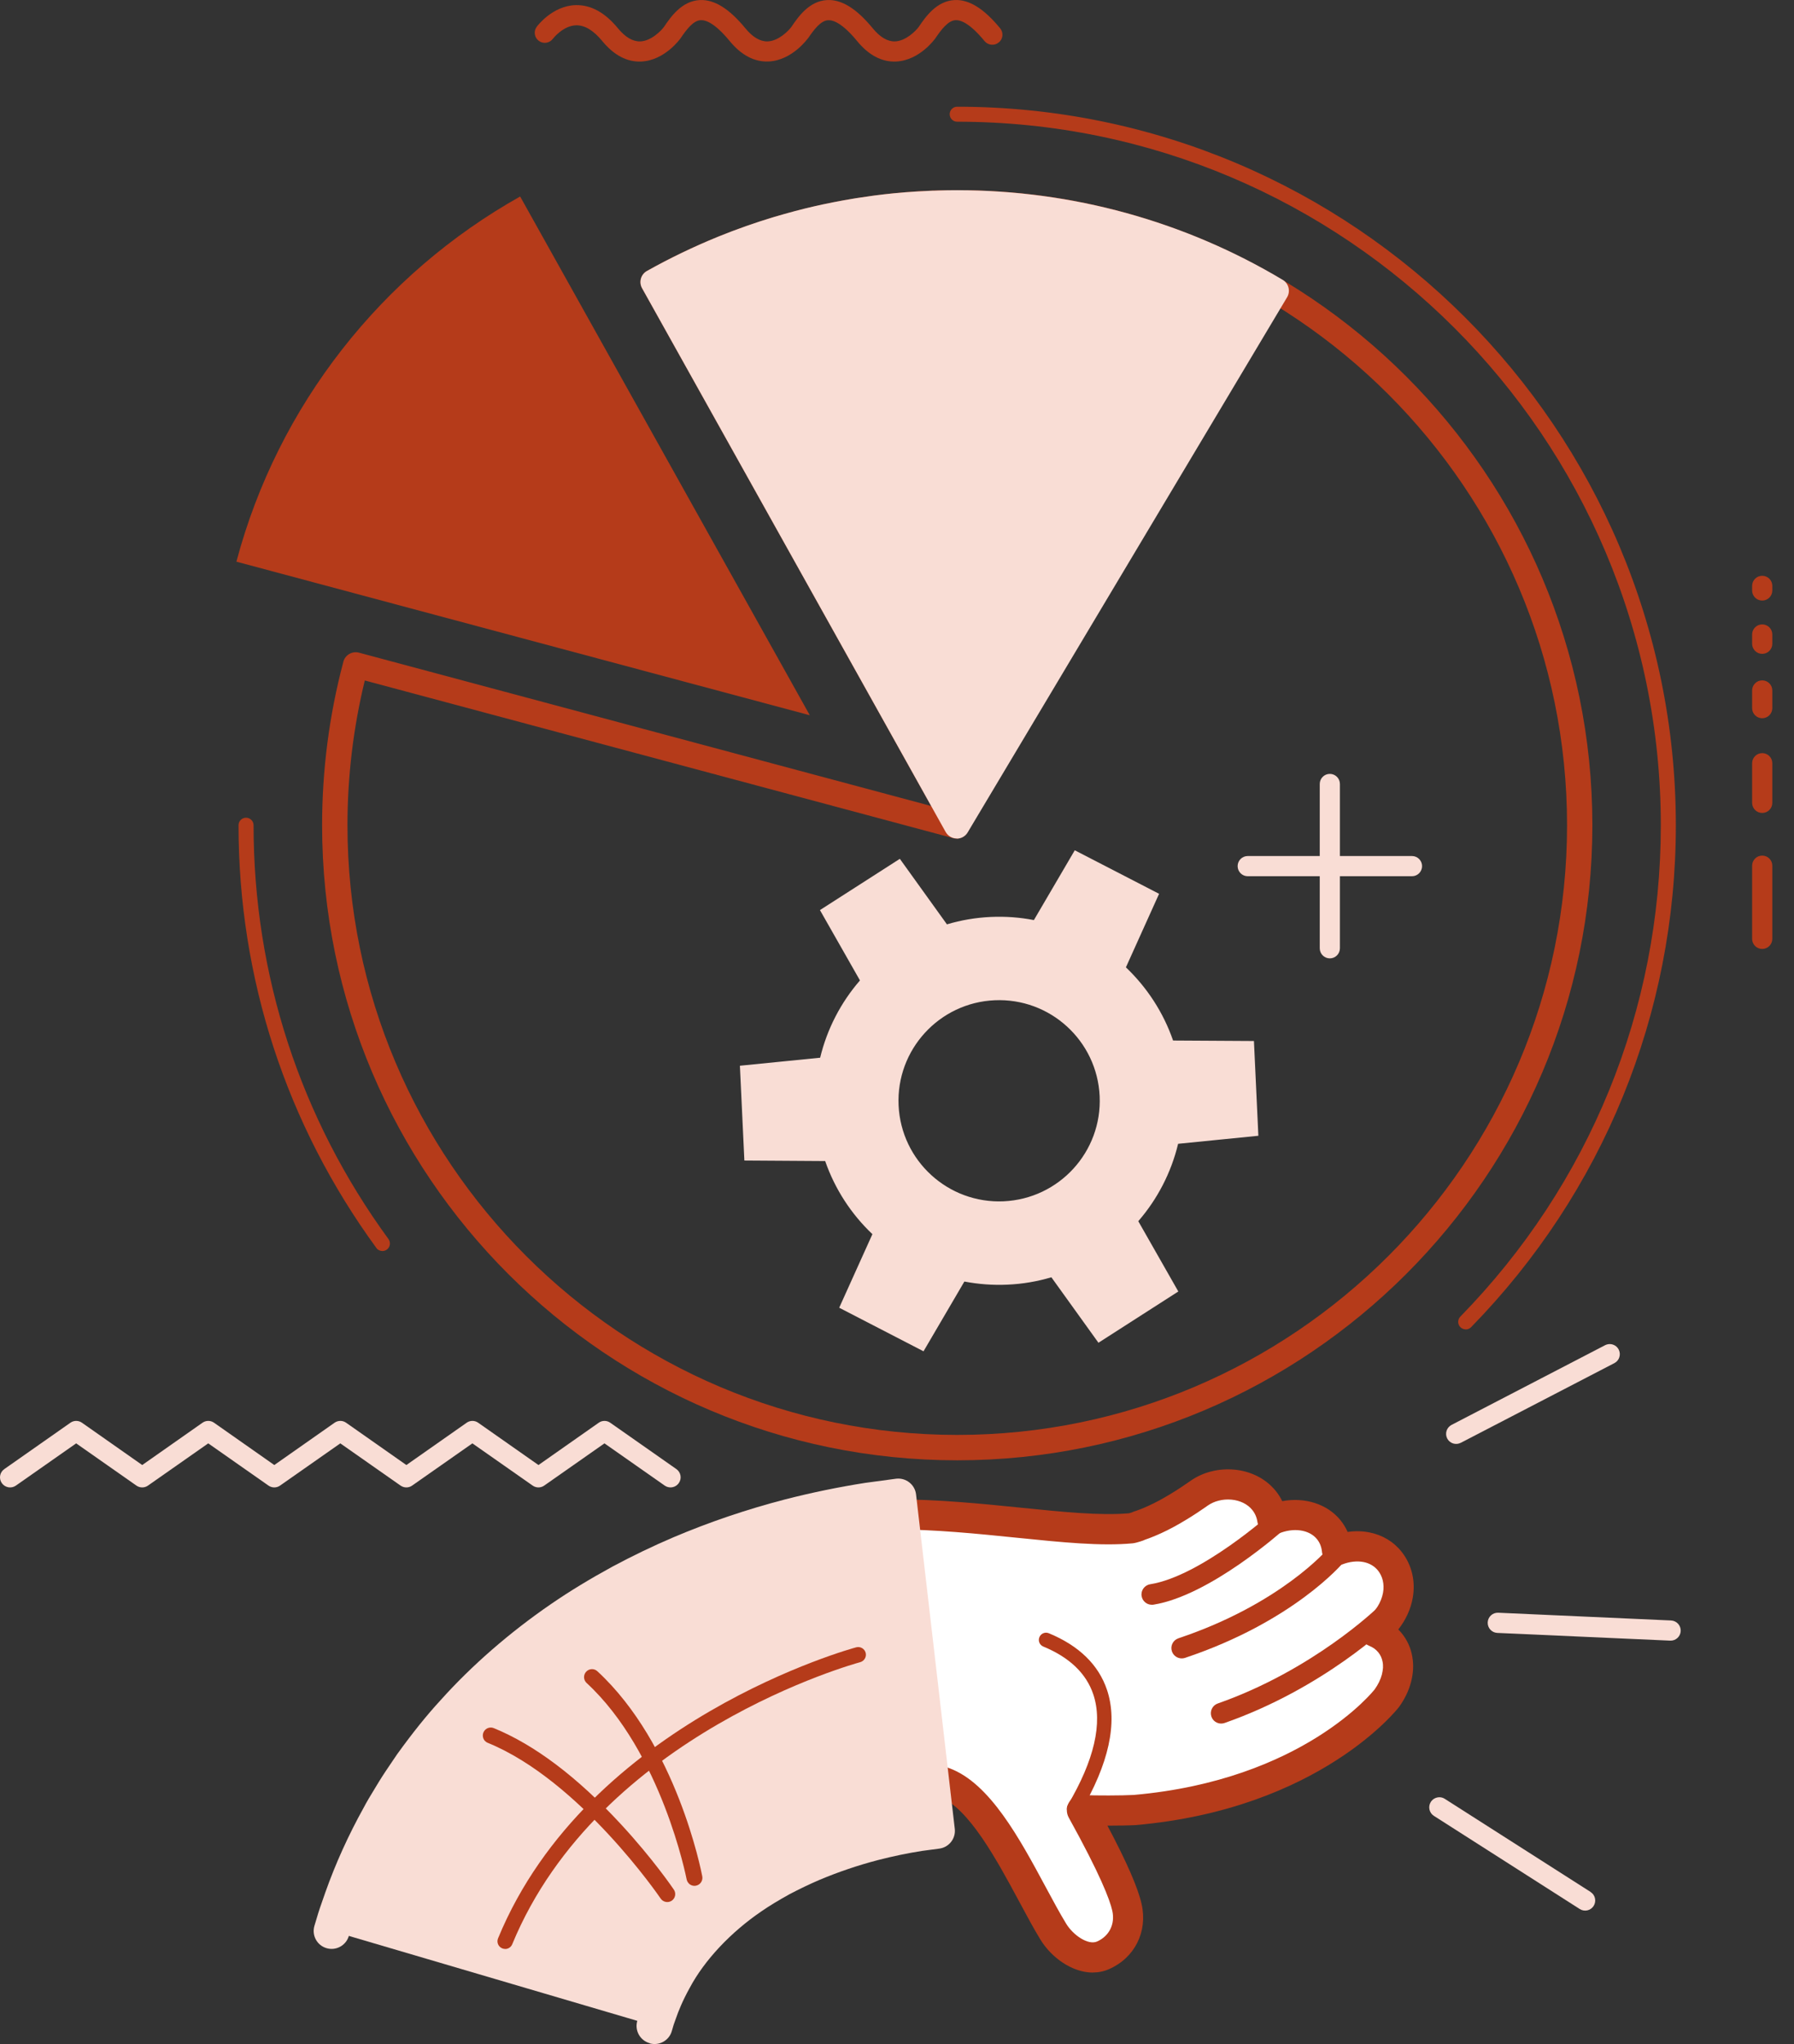 <svg width="79" height="90" viewBox="0 0 79 90" fill="none" xmlns="http://www.w3.org/2000/svg">
<rect x="0" y="0" width="79" height="90" fill="#333333" stroke="none"/>
<path d="M70.046 83.304L63.623 79.203C63.555 79.159 63.479 79.135 63.403 79.133C63.25 79.127 63.096 79.199 63.007 79.338C62.876 79.544 62.935 79.821 63.142 79.952L69.564 84.053C69.771 84.186 70.046 84.125 70.177 83.918C70.308 83.71 70.249 83.436 70.042 83.304H70.046Z" fill="#F9DDD5"/>
<path d="M65.512 71.433C65.502 71.679 65.69 71.886 65.935 71.897L73.548 72.237C73.793 72.248 74 72.057 74.011 71.814C74.022 71.569 73.833 71.362 73.588 71.349L65.975 71.008C65.73 70.998 65.523 71.188 65.512 71.433Z" fill="#F9DDD5"/>
<path d="M64.326 63.527L71.09 60.018C71.308 59.906 71.392 59.637 71.28 59.419C71.204 59.273 71.058 59.187 70.906 59.18C70.832 59.176 70.753 59.193 70.681 59.229L63.92 62.738C63.702 62.852 63.617 63.119 63.729 63.337C63.843 63.555 64.11 63.639 64.328 63.525L64.326 63.527Z" fill="#F9DDD5"/>
<path d="M78.045 41.338V38.116C78.045 37.871 77.846 37.672 77.6 37.672C77.355 37.672 77.156 37.871 77.156 38.116V41.338C77.156 41.583 77.355 41.782 77.6 41.782C77.846 41.782 78.045 41.583 78.045 41.338Z" fill="#B53B1A"/>
<path d="M78.045 35.349V33.604C78.045 33.359 77.846 33.16 77.6 33.16C77.355 33.16 77.156 33.359 77.156 33.604V35.349C77.156 35.595 77.355 35.794 77.6 35.794C77.846 35.794 78.045 35.595 78.045 35.349Z" fill="#B53B1A"/>
<path d="M78.045 31.18V30.401C78.045 30.156 77.846 29.957 77.6 29.957C77.355 29.957 77.156 30.156 77.156 30.401V31.18C77.156 31.425 77.355 31.624 77.6 31.624C77.846 31.624 78.045 31.425 78.045 31.18Z" fill="#B53B1A"/>
<path d="M78.045 28.345V27.936C78.045 27.691 77.846 27.492 77.6 27.492C77.355 27.492 77.156 27.691 77.156 27.936V28.345C77.156 28.59 77.355 28.789 77.6 28.789C77.846 28.789 78.045 28.59 78.045 28.345Z" fill="#B53B1A"/>
<path d="M78.045 25.999V25.796C78.045 25.55 77.846 25.352 77.6 25.352C77.355 25.352 77.156 25.55 77.156 25.796V25.999C77.156 26.244 77.355 26.443 77.6 26.443C77.846 26.443 78.045 26.244 78.045 25.999Z" fill="#B53B1A"/>
<path d="M43.797 44.041C46.241 43.931 48.312 45.822 48.424 48.267C48.534 50.713 46.641 52.781 44.197 52.893C41.754 53.003 39.682 51.112 39.57 48.667C39.46 46.224 41.352 44.151 43.797 44.041ZM36.117 46.571L32.582 46.924L32.779 51.098L36.337 51.121C36.767 52.36 37.488 53.46 38.417 54.34L36.955 57.579L40.668 59.497L42.467 56.426C43.08 56.542 43.715 56.593 44.364 56.563C45.035 56.534 45.682 56.422 46.298 56.238L48.371 59.121L51.888 56.864L50.125 53.769C50.963 52.803 51.572 51.639 51.879 50.361L55.413 50.008L55.218 45.835L51.657 45.814C51.228 44.572 50.506 43.474 49.58 42.592L51.041 39.354L47.328 37.438L45.528 40.511C44.917 40.392 44.282 40.344 43.632 40.373C42.962 40.403 42.314 40.515 41.699 40.699L39.625 37.814L36.107 40.071L37.869 43.168C37.031 44.134 36.422 45.298 36.115 46.575L36.117 46.571Z" fill="#F9DDD5"/>
<path d="M62.178 37.691H59.004V34.518C59.004 34.273 58.805 34.074 58.56 34.074C58.315 34.074 58.116 34.273 58.116 34.518V37.691H54.944C54.699 37.691 54.5 37.89 54.5 38.135C54.5 38.381 54.699 38.58 54.944 38.58H58.116V41.752C58.116 41.998 58.315 42.197 58.56 42.197C58.805 42.197 59.004 41.998 59.004 41.752V38.58H62.178C62.423 38.58 62.622 38.381 62.622 38.135C62.622 37.89 62.423 37.691 62.178 37.691Z" fill="#F9DDD5"/>
<path d="M0.191 64.683L3.1 62.643C3.253 62.535 3.458 62.535 3.61 62.643L6.263 64.505L8.916 62.643C9.069 62.535 9.274 62.535 9.426 62.643L12.079 64.505L14.732 62.643C14.887 62.535 15.09 62.535 15.242 62.643L17.895 64.505L20.549 62.643C20.701 62.535 20.906 62.535 21.058 62.643L23.712 64.505L26.365 62.643C26.517 62.535 26.722 62.535 26.874 62.643L29.784 64.683C29.985 64.824 30.033 65.101 29.891 65.3C29.805 65.423 29.667 65.49 29.527 65.49C29.439 65.49 29.35 65.465 29.271 65.41L26.618 63.551L23.965 65.41C23.813 65.518 23.608 65.518 23.456 65.41L20.802 63.551L18.149 65.41C17.997 65.518 17.794 65.518 17.639 65.41L14.986 63.551L12.333 65.41C12.181 65.518 11.976 65.518 11.823 65.41L9.17 63.551L6.517 65.41C6.365 65.518 6.16 65.518 6.007 65.41L3.354 63.551L0.701 65.41C0.5 65.552 0.223 65.503 0.081 65.302C-0.061 65.101 -0.012 64.824 0.189 64.685L0.191 64.683Z" fill="#F9DDD5"/>
<path d="M35.577 1.687C35.577 1.687 34.893 2.656 33.852 2.707C33.226 2.736 32.648 2.434 32.132 1.808C31.491 1.027 31.085 0.877 30.858 0.888C30.524 0.903 30.224 1.311 29.966 1.689C29.959 1.7 29.282 2.658 28.244 2.709C27.617 2.739 27.04 2.436 26.523 1.81C26.138 1.34 25.751 1.108 25.377 1.114C24.797 1.125 24.355 1.696 24.346 1.708C24.2 1.903 23.923 1.945 23.727 1.799C23.53 1.653 23.487 1.374 23.636 1.178C23.663 1.139 24.334 0.251 25.351 0.226C26.016 0.209 26.642 0.551 27.211 1.245C27.535 1.639 27.863 1.831 28.189 1.823C28.673 1.81 29.115 1.351 29.236 1.188C29.528 0.757 30.017 0.04 30.82 0.002C31.455 -0.028 32.109 0.378 32.822 1.245C33.146 1.639 33.474 1.831 33.799 1.823C34.284 1.81 34.726 1.351 34.847 1.188C35.139 0.757 35.625 0.04 36.429 0.002C37.064 -0.028 37.718 0.378 38.431 1.245C38.754 1.639 39.082 1.831 39.408 1.823C39.892 1.808 40.335 1.351 40.455 1.188C40.747 0.757 41.236 0.04 42.04 0.002C42.675 -0.028 43.328 0.378 44.041 1.245C44.109 1.328 44.143 1.427 44.143 1.527C44.143 1.656 44.088 1.783 43.98 1.869C43.792 2.026 43.51 1.998 43.354 1.808C42.713 1.027 42.307 0.877 42.08 0.888C41.746 0.903 41.446 1.311 41.187 1.689C41.181 1.698 40.506 2.658 39.465 2.709C38.839 2.739 38.259 2.436 37.745 1.81C37.104 1.03 36.698 0.879 36.471 0.89C36.137 0.905 35.837 1.313 35.579 1.692L35.577 1.687Z" fill="#B53B1A"/>
<path d="M61.212 72.332C61.033 72.11 60.802 71.949 60.54 71.846L60.593 71.803C61.124 71.372 61.46 70.82 61.562 70.245C61.587 70.105 61.598 69.967 61.593 69.83C61.589 69.697 61.572 69.566 61.543 69.439C61.483 69.185 61.371 68.95 61.208 68.745C60.95 68.417 60.588 68.207 60.18 68.127C59.772 68.047 59.315 68.093 58.879 68.26C58.845 67.924 58.724 67.609 58.509 67.347C57.948 66.659 56.913 66.545 56.035 66.917C55.991 66.608 55.868 66.319 55.667 66.069C55.496 65.855 55.282 65.692 55.047 65.576C54.81 65.462 54.554 65.392 54.292 65.369C54.03 65.346 53.765 65.365 53.514 65.43C53.264 65.492 53.025 65.597 52.815 65.743C52.815 65.743 52.625 65.881 52.35 66.061C52.075 66.243 51.719 66.46 51.385 66.642C51.051 66.824 50.742 66.964 50.522 67.05C50.467 67.072 50.418 67.093 50.374 67.108C50.331 67.122 50.293 67.135 50.264 67.146C50.234 67.156 50.209 67.167 50.194 67.171C50.177 67.175 50.171 67.18 50.171 67.18C50.15 67.186 50.13 67.196 50.111 67.209C50.111 67.209 50.084 67.22 50.033 67.234C50.01 67.241 49.978 67.249 49.942 67.26C49.925 67.264 49.906 67.27 49.885 67.277C49.866 67.281 49.845 67.285 49.824 67.292C43.671 67.867 29.342 62.059 25.785 77.478L37.06 81.28C37.762 76.891 40.589 78.113 41.587 78.483C43.584 79.226 45.144 83.014 46.382 85.049C46.828 85.783 47.795 86.443 48.584 86.094C49.373 85.743 49.841 84.926 49.631 83.991C49.458 83.211 48.795 81.785 47.645 79.706H47.695C48.235 79.731 49.441 79.729 49.963 79.7C57.546 79.033 60.868 75.059 61.075 74.775C61.278 74.492 61.42 74.196 61.496 73.906C61.534 73.76 61.557 73.616 61.566 73.474C61.572 73.333 61.566 73.195 61.541 73.062C61.494 72.795 61.384 72.548 61.21 72.336L61.212 72.332Z" fill="white"/>
<path d="M48.128 86.852C47.221 86.852 46.304 86.202 45.811 85.392C45.515 84.908 45.209 84.334 44.883 83.729C43.89 81.885 42.655 79.588 41.354 79.106L41.248 79.065C40.66 78.843 39.676 78.473 38.931 78.907C38.332 79.254 37.924 80.087 37.717 81.384C37.657 81.748 37.317 81.995 36.953 81.936C36.589 81.879 36.342 81.536 36.401 81.172C36.674 79.461 37.3 78.312 38.261 77.754C39.553 77.005 41.015 77.555 41.715 77.82L41.817 77.858C43.588 78.515 44.9 80.95 46.055 83.099C46.372 83.689 46.672 84.246 46.95 84.7C47.257 85.206 47.919 85.659 48.312 85.483C48.847 85.246 49.11 84.715 48.981 84.133C48.873 83.645 48.45 82.534 47.062 80.026C46.948 79.818 46.952 79.567 47.072 79.364C47.193 79.161 47.411 79.038 47.646 79.038H47.699C47.699 79.038 47.716 79.038 47.726 79.038C48.228 79.061 49.408 79.061 49.926 79.031C57.393 78.374 60.507 74.42 60.537 74.38C60.685 74.173 60.795 73.947 60.852 73.731C60.877 73.629 60.894 73.528 60.901 73.433C60.905 73.348 60.901 73.257 60.884 73.174C60.856 73.016 60.793 72.874 60.693 72.751C60.592 72.627 60.456 72.529 60.293 72.464C60.073 72.377 59.915 72.178 59.879 71.943C59.843 71.709 59.936 71.472 60.12 71.324L60.173 71.281C60.568 70.962 60.827 70.552 60.903 70.126C60.92 70.031 60.928 69.934 60.924 69.843C60.922 69.758 60.911 69.672 60.892 69.589C60.854 69.428 60.784 69.282 60.683 69.153C60.528 68.959 60.31 68.83 60.048 68.777C59.764 68.72 59.432 68.756 59.115 68.879C58.922 68.953 58.705 68.933 58.527 68.826C58.349 68.718 58.235 68.532 58.214 68.324C58.193 68.106 58.116 67.918 57.992 67.766C57.649 67.345 56.951 67.248 56.295 67.527C56.104 67.607 55.889 67.597 55.707 67.495C55.527 67.394 55.402 67.216 55.372 67.011C55.343 66.812 55.267 66.634 55.144 66.482C55.04 66.353 54.907 66.249 54.748 66.171C54.592 66.095 54.416 66.046 54.228 66.029C54.039 66.012 53.847 66.027 53.671 66.072C53.496 66.114 53.333 66.188 53.191 66.285C53.191 66.285 52.992 66.427 52.711 66.613C52.381 66.831 52.01 67.053 51.697 67.224C51.281 67.451 50.934 67.597 50.764 67.664L50.701 67.69C50.663 67.704 50.627 67.719 50.593 67.732L50.491 67.768L50.47 67.776C50.449 67.785 50.43 67.791 50.413 67.796C50.388 67.808 50.364 67.819 50.339 67.829C50.339 67.829 50.295 67.846 50.216 67.87L50.079 67.91C50.066 67.914 50.047 67.918 50.034 67.922L49.969 67.937C49.939 67.944 49.91 67.95 49.88 67.952C48.484 68.083 46.778 67.91 44.804 67.709C37.801 66.996 29.085 66.112 26.43 77.625C26.347 77.984 25.989 78.207 25.63 78.124C25.27 78.042 25.048 77.684 25.131 77.325C26.423 71.724 29.184 68.293 33.574 66.833C37.273 65.604 41.523 66.036 44.94 66.382C46.823 66.573 48.452 66.74 49.713 66.63L49.838 66.594C49.88 66.573 49.922 66.556 49.967 66.541C49.973 66.541 49.984 66.535 49.996 66.533C50.005 66.528 50.032 66.52 50.032 66.52L50.149 66.478C50.163 66.471 50.18 66.465 50.199 66.459L50.28 66.427C50.386 66.385 50.692 66.258 51.063 66.057C51.344 65.904 51.678 65.704 51.979 65.505C52.237 65.335 52.419 65.204 52.423 65.202C52.706 65.005 53.026 64.862 53.352 64.783C53.669 64.703 54.008 64.678 54.346 64.707C54.695 64.737 55.027 64.83 55.334 64.978C55.671 65.143 55.954 65.369 56.183 65.651C56.293 65.788 56.388 65.938 56.464 66.095C57.454 65.913 58.44 66.215 59.02 66.924C59.151 67.083 59.259 67.26 59.343 67.451C59.669 67.404 59.995 67.41 60.304 67.472C60.879 67.586 61.372 67.882 61.726 68.331C61.948 68.614 62.102 68.936 62.185 69.285C62.225 69.454 62.248 69.629 62.252 69.809C62.257 69.993 62.242 70.175 62.21 70.357C62.123 70.852 61.903 71.328 61.575 71.745C61.626 71.797 61.677 71.853 61.724 71.91C61.967 72.21 62.126 72.557 62.191 72.94C62.223 73.12 62.236 73.308 62.225 73.498C62.215 73.689 62.183 73.877 62.134 74.067C62.035 74.444 61.857 74.81 61.609 75.156C61.573 75.205 58.131 79.643 50.015 80.358C49.711 80.375 49.233 80.383 48.767 80.383C49.622 81.997 50.117 83.133 50.273 83.842C50.544 85.052 49.969 86.2 48.845 86.697C48.608 86.803 48.365 86.849 48.12 86.849L48.128 86.852Z" fill="#B53B1A"/>
<path d="M47.296 79.949C47.241 79.949 47.186 79.934 47.135 79.905C46.985 79.816 46.934 79.621 47.023 79.471C48.187 77.502 48.566 75.865 48.145 74.606C47.836 73.682 47.095 72.973 45.942 72.497C45.779 72.43 45.703 72.246 45.771 72.083C45.839 71.92 46.023 71.844 46.185 71.911C47.516 72.461 48.377 73.301 48.748 74.407C49.23 75.848 48.832 77.661 47.571 79.795C47.512 79.894 47.406 79.951 47.298 79.951L47.296 79.949Z" fill="#B53B1A"/>
<path d="M50.72 70.657C50.5 70.657 50.307 70.498 50.272 70.274C50.231 70.027 50.401 69.794 50.65 69.754C52.882 69.398 55.967 66.638 55.999 66.608C56.185 66.441 56.473 66.456 56.642 66.642C56.809 66.828 56.794 67.116 56.608 67.285C56.475 67.406 53.288 70.255 50.794 70.653C50.769 70.657 50.745 70.659 50.722 70.659L50.72 70.657Z" fill="#B53B1A"/>
<path d="M52.038 73.019C51.847 73.019 51.669 72.898 51.606 72.708C51.526 72.469 51.655 72.213 51.894 72.133C56.402 70.624 58.452 68.217 58.474 68.194C58.634 68.002 58.922 67.976 59.115 68.137C59.307 68.298 59.333 68.585 59.172 68.778C59.083 68.884 56.933 71.407 52.184 72.996C52.135 73.013 52.086 73.019 52.04 73.019H52.038Z" fill="#B53B1A"/>
<path d="M53.775 75.888C53.587 75.888 53.411 75.772 53.346 75.584C53.263 75.347 53.388 75.087 53.625 75.004C57.808 73.538 60.62 70.825 60.647 70.797C60.827 70.621 61.115 70.626 61.29 70.805C61.466 70.985 61.462 71.273 61.282 71.448C61.161 71.565 58.297 74.332 53.925 75.863C53.877 75.88 53.826 75.888 53.775 75.888Z" fill="#B53B1A"/>
<path d="M39.554 65.887C39.554 65.887 39.431 65.902 39.203 65.927C38.976 65.959 38.642 66.005 38.219 66.067C37.375 66.198 36.175 66.416 34.758 66.782C33.34 67.15 31.698 67.672 29.974 68.404C29.113 68.772 28.231 69.193 27.346 69.667C26.464 70.151 25.578 70.678 24.716 71.268C22.992 72.448 21.355 73.857 19.988 75.384C19.296 76.137 18.684 76.931 18.13 77.698C17.866 78.092 17.599 78.471 17.366 78.851C17.138 79.236 16.903 79.6 16.711 79.966C15.905 81.417 15.386 82.699 15.069 83.596C14.908 84.044 14.785 84.399 14.718 84.643C14.646 84.886 14.605 85.015 14.605 85.015L28.825 89.201C28.825 89.201 28.842 89.146 28.872 89.042C28.897 88.937 28.952 88.791 29.02 88.605C29.149 88.23 29.358 87.716 29.678 87.145C30.293 85.994 31.43 84.626 33.088 83.498C33.499 83.217 33.941 82.955 34.389 82.705C34.846 82.464 35.312 82.238 35.779 82.039C36.719 81.641 37.658 81.339 38.479 81.125C39.302 80.914 40.004 80.784 40.493 80.708C40.739 80.674 40.929 80.647 41.06 80.628C41.191 80.613 41.261 80.605 41.261 80.605L39.558 65.883L39.554 65.887Z" fill="#F9DDD5"/>
<path d="M28.616 89.963C28.616 89.963 28.605 89.96 28.599 89.958C28.18 89.836 27.941 89.396 28.063 88.979L28.106 88.837C28.137 88.715 28.184 88.583 28.239 88.433L28.273 88.34C28.395 87.985 28.622 87.412 28.984 86.762C29.426 85.933 30.501 84.302 32.64 82.847C33.014 82.589 33.448 82.325 34.002 82.018C34.501 81.753 34.99 81.519 35.466 81.316C36.361 80.937 37.332 80.609 38.278 80.364C38.98 80.184 39.683 80.038 40.368 79.932H40.383L38.86 66.773L38.329 66.85C37.216 67.023 36.078 67.258 34.954 67.548C33.361 67.962 31.787 68.495 30.281 69.132C29.422 69.498 28.558 69.915 27.716 70.363C26.762 70.885 25.924 71.395 25.161 71.92C23.443 73.098 21.856 74.477 20.574 75.911C19.998 76.537 19.429 77.248 18.773 78.151L18.581 78.437C18.386 78.724 18.202 78.995 18.035 79.266C17.974 79.372 17.904 79.482 17.838 79.594C17.679 79.854 17.531 80.097 17.407 80.336C16.765 81.491 16.232 82.674 15.811 83.862C15.691 84.197 15.545 84.609 15.475 84.861L15.358 85.248C15.234 85.664 14.789 85.903 14.375 85.776C13.958 85.652 13.721 85.212 13.846 84.793L13.958 84.421C14.021 84.199 14.131 83.869 14.322 83.334C14.77 82.064 15.342 80.802 16.017 79.587C16.156 79.321 16.325 79.042 16.49 78.773C16.556 78.667 16.619 78.559 16.685 78.451C16.875 78.141 17.079 77.842 17.275 77.553L17.472 77.263C17.472 77.263 17.483 77.248 17.487 77.24C18.181 76.279 18.79 75.522 19.404 74.856C20.764 73.337 22.448 71.871 24.268 70.623C25.074 70.069 25.956 69.532 26.965 68.98C27.854 68.504 28.759 68.068 29.663 67.683C31.241 67.014 32.889 66.456 34.559 66.022C35.733 65.72 36.924 65.475 38.098 65.291L39.465 65.107C39.898 65.058 40.29 65.367 40.339 65.8L42.044 80.522C42.069 80.732 42.008 80.941 41.877 81.104C41.745 81.269 41.555 81.373 41.346 81.396L40.603 81.495C39.979 81.593 39.325 81.728 38.676 81.895C37.804 82.121 36.909 82.424 36.086 82.771C35.652 82.957 35.206 83.171 34.757 83.407C34.262 83.683 33.869 83.921 33.535 84.152C32.174 85.079 31.023 86.305 30.374 87.522C30.061 88.084 29.87 88.562 29.766 88.867L29.728 88.973C29.692 89.074 29.65 89.186 29.64 89.233C29.637 89.246 29.633 89.26 29.629 89.273L29.582 89.432C29.462 89.844 29.032 90.083 28.618 89.971L28.616 89.963Z" fill="#F9DDD5"/>
<path d="M22.245 85.812C22.203 85.812 22.159 85.803 22.116 85.786C21.943 85.715 21.86 85.518 21.932 85.344C25.895 75.731 37.59 72.56 37.707 72.53C37.887 72.484 38.073 72.592 38.12 72.772C38.168 72.951 38.058 73.137 37.878 73.186C37.764 73.216 26.39 76.306 22.556 85.605C22.503 85.736 22.377 85.814 22.243 85.814L22.245 85.812Z" fill="#B53B1A"/>
<path d="M21.357 76.656C21.266 76.558 21.235 76.415 21.287 76.281C21.361 76.102 21.564 76.015 21.744 76.089C23.538 76.821 25.419 78.24 27.334 80.311C28.754 81.844 29.638 83.147 29.674 83.2C29.782 83.361 29.74 83.579 29.581 83.687C29.42 83.795 29.202 83.754 29.092 83.592C29.058 83.541 25.538 78.392 21.478 76.736C21.429 76.717 21.389 76.688 21.355 76.652L21.357 76.656Z" fill="#B53B1A"/>
<path d="M30.327 82.921C30.282 82.874 30.251 82.815 30.236 82.745C30.225 82.69 29.14 77.157 25.831 74.1C25.689 73.969 25.681 73.747 25.812 73.605C25.943 73.463 26.165 73.453 26.307 73.586C29.791 76.803 30.881 82.379 30.925 82.616C30.961 82.806 30.837 82.99 30.646 83.026C30.526 83.05 30.405 83.007 30.327 82.923V82.921Z" fill="#B53B1A"/>
<path d="M10.41 24.73L35.657 31.492L35.653 31.48L22.905 8.652C16.823 12.064 12.242 17.837 10.41 24.73Z" fill="#B53B1A"/>
<path d="M42.153 64.297C26.73 64.297 14.184 51.754 14.184 36.334C14.184 33.898 14.499 31.476 15.121 29.134C15.159 28.99 15.252 28.87 15.381 28.794C15.51 28.72 15.662 28.698 15.804 28.736L41.004 35.488L28.274 12.69C28.124 12.422 28.219 12.081 28.488 11.931C32.641 9.602 37.365 8.371 42.151 8.371C57.572 8.371 70.121 20.914 70.121 36.334C70.121 51.754 57.575 64.297 42.151 64.297H42.153ZM16.064 29.961C15.559 32.04 15.301 34.181 15.301 36.332C15.301 51.135 27.348 63.179 42.153 63.179C56.959 63.179 69.006 51.135 69.006 36.332C69.006 21.53 56.959 9.486 42.153 9.486C37.746 9.486 33.392 10.573 29.524 12.635L42.617 36.081C42.64 36.121 42.657 36.163 42.667 36.207C42.72 36.4 42.667 36.614 42.526 36.755C42.384 36.897 42.181 36.958 41.988 36.907L16.062 29.961H16.064Z" fill="#B53B1A"/>
<path d="M42.15 8.93C41.873 8.93 41.598 8.934 41.325 8.942C41.242 8.944 41.16 8.949 41.077 8.951C40.88 8.959 40.684 8.968 40.487 8.98C40.4 8.987 40.313 8.991 40.227 8.997C40.009 9.012 39.793 9.031 39.577 9.05C39.522 9.054 39.467 9.059 39.412 9.065C39.139 9.093 38.866 9.122 38.593 9.158C38.549 9.164 38.505 9.171 38.46 9.177C38.232 9.209 38.005 9.241 37.781 9.277C37.711 9.287 37.643 9.3 37.576 9.31C37.36 9.346 37.144 9.384 36.93 9.427C36.877 9.437 36.822 9.446 36.77 9.458C36.224 9.566 35.684 9.691 35.151 9.833C35.119 9.841 35.086 9.85 35.054 9.858C34.815 9.922 34.58 9.989 34.343 10.059C34.307 10.07 34.271 10.08 34.233 10.091C33.425 10.334 32.631 10.613 31.857 10.929C31.844 10.933 31.834 10.939 31.821 10.943C30.767 11.373 29.745 11.866 28.762 12.418L42.131 36.36L56.196 12.796C52.087 10.341 47.285 8.93 42.152 8.93H42.15Z" fill="#F9DDD5"/>
<path d="M42.132 36.918H42.124C41.925 36.916 41.741 36.806 41.643 36.632L28.274 12.69C28.124 12.421 28.219 12.081 28.488 11.931C29.493 11.368 30.542 10.863 31.609 10.427L31.63 10.418C32.434 10.093 33.25 9.805 34.071 9.557L34.181 9.526C34.422 9.454 34.666 9.386 34.909 9.32L35.009 9.293C35.55 9.149 36.107 9.022 36.661 8.912L36.826 8.881C37.044 8.838 37.264 8.798 37.484 8.762L37.696 8.726C37.924 8.69 38.157 8.656 38.389 8.625L38.525 8.606C38.802 8.57 39.081 8.538 39.363 8.51L39.53 8.496C39.75 8.474 39.97 8.457 40.192 8.443C40.281 8.436 40.37 8.432 40.456 8.426C40.657 8.413 40.858 8.405 41.059 8.396H41.121C41.184 8.392 41.25 8.388 41.313 8.388C41.593 8.379 41.874 8.375 42.155 8.375C47.212 8.375 52.167 9.739 56.485 12.322C56.749 12.481 56.836 12.823 56.678 13.088L42.612 36.651C42.511 36.821 42.329 36.924 42.132 36.924V36.918ZM29.525 12.637L42.147 35.242L55.427 12.995C51.397 10.697 46.818 9.488 42.151 9.488C41.88 9.488 41.612 9.492 41.343 9.5L41.1 9.509C40.905 9.517 40.712 9.526 40.52 9.536C40.435 9.54 40.351 9.547 40.264 9.553C40.05 9.568 39.839 9.585 39.627 9.606L39.466 9.621C39.198 9.648 38.931 9.678 38.664 9.712L38.533 9.731C38.311 9.76 38.089 9.792 37.869 9.828L37.666 9.862C37.454 9.898 37.245 9.936 37.033 9.976L36.877 10.006C36.344 10.112 35.81 10.234 35.292 10.372L35.207 10.395C34.962 10.461 34.729 10.526 34.499 10.594L34.395 10.626C33.604 10.865 32.821 11.14 32.066 11.446C32.066 11.446 32.032 11.461 32.03 11.461C31.177 11.808 30.337 12.204 29.523 12.637H29.525Z" fill="#F9DDD5"/>
<path d="M64.543 58.532C64.46 58.532 64.376 58.5 64.312 58.438C64.181 58.312 64.179 58.102 64.306 57.971C69.999 52.144 73.135 44.461 73.135 36.337C73.135 19.256 59.235 5.359 42.15 5.359C41.966 5.359 41.82 5.211 41.82 5.029C41.82 4.847 41.968 4.699 42.15 4.699C59.601 4.699 73.797 18.892 73.797 36.339C73.797 44.637 70.594 52.484 64.78 58.436C64.714 58.502 64.63 58.536 64.543 58.536V58.532Z" fill="#B53B1A"/>
<path d="M16.84 55.083C16.739 55.083 16.637 55.037 16.574 54.948C12.603 49.51 10.504 43.073 10.504 36.334C10.504 36.152 10.652 36.004 10.834 36.004C11.016 36.004 11.166 36.152 11.166 36.334C11.166 42.931 13.22 49.233 17.107 54.556C17.215 54.705 17.183 54.912 17.035 55.02C16.976 55.062 16.908 55.083 16.84 55.083Z" fill="#B53B1A"/>
</svg>
